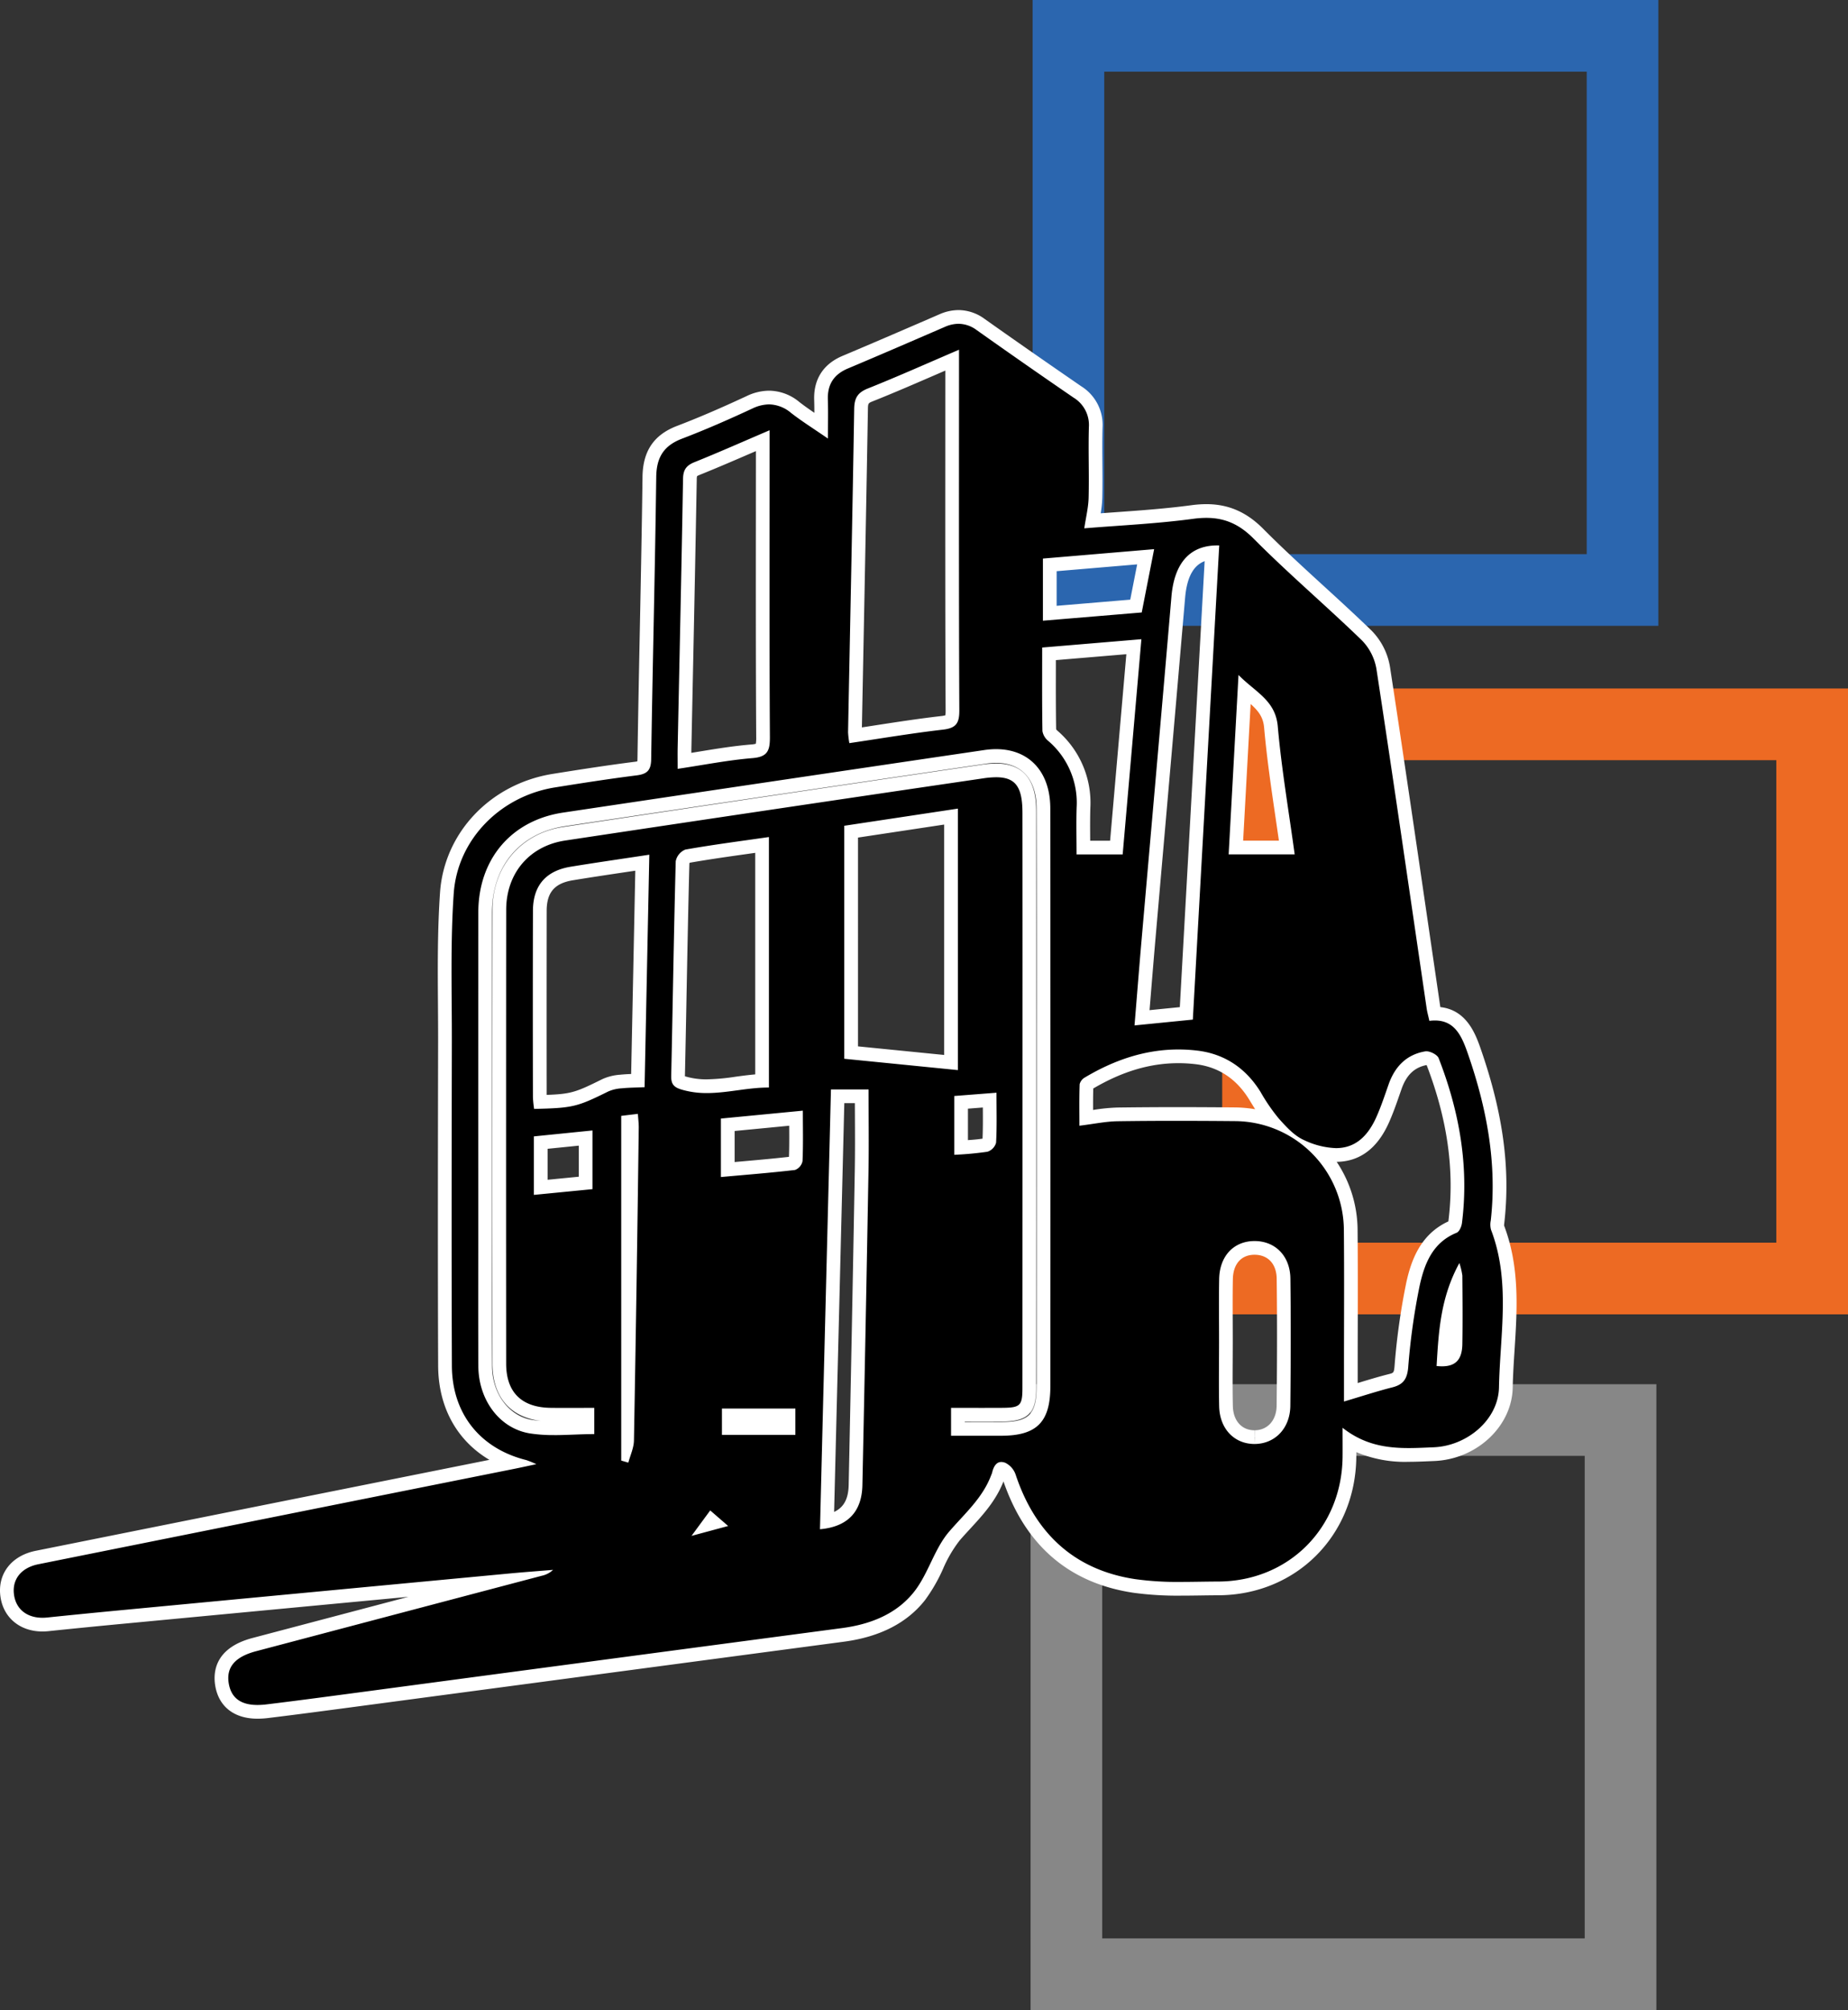 <?xml version="1.0" encoding="UTF-8"?>
<svg xmlns="http://www.w3.org/2000/svg" width="554.427" height="603.009" viewBox="0 0 554.427 603.009">
  <rect x="0" y="0" width="554.427" height="603.009" fill="#333333" stroke="none"/>
  <g transform="translate(-20.763 -118.763)">
    <path d="M575.19,513.062H387.443V325.314H575.19Zm-21.5-166.247H408.943V491.562H553.69Z" fill="#ed6a23"></path>
    <path d="M517.7,534.022v187.75l-187.75,0V534.022Zm-21.5,166.25V555.521H351.448V700.27Z" fill="#878787"></path>
    <path d="M518.3,306.511H330.557V118.763H518.3ZM496.8,140.263H352.056V285.011H496.8V140.263Z" fill="#2b66af"></path>
    <path d="M98.025,632.306c-7.7,0-10.047-4.468-10.661-8.215-.676-4.107.458-9.516,9.692-11.954L168,593.4q-54.775,5.159-109.559,10.35-11.656,1.1-23.311,2.306a16.052,16.052,0,0,1-1.628.083c-5.631,0-9.664-3.213-10.519-8.386-.974-5.852,2.523-10.462,8.9-11.743,33.75-6.777,142.175-28.5,142.175-28.5-12.416-4.636-19.727-15.222-19.778-29.029-.134-33.065-.069-67.075-.012-97.081.007-3.784-.02-7.571-.045-11.357-.077-10.945-.157-22.261.611-33.37,1.176-17.012,14.356-30.875,32.05-33.712,7.458-1.194,16.126-2.562,24.618-3.634,2.225-.278,2.535-.625,2.571-2.857q.291-19.287.708-38.575c.3-15.351.609-30.7.807-46.053.088-6.912,2.889-11.045,9.073-13.4,6.251-2.386,12.915-5.242,20.973-8.99a13.78,13.78,0,0,1,5.869-1.425,12.407,12.407,0,0,1,7.78,2.939c2.121,1.653,4.37,3.166,6.978,4.918.285.189.57.383.863.579l0-.384c.017-2.71.033-5.055-.043-7.394-.177-5.373,2.265-9.163,7.258-11.267,8.647-3.638,17.256-7.36,25.868-11.083l3.245-1.4a12.359,12.359,0,0,1,4.885-1.085,11.358,11.358,0,0,1,6.626,2.27q14.432,10.224,29.022,20.231a11.559,11.559,0,0,1,5.511,10.61c-.1,3.6-.075,7.207-.047,10.813.023,3.444.052,6.892-.033,10.336a42.836,42.836,0,0,1-.81,6.436c-.03.152-.058.308-.086.463q3.41-.262,6.886-.5c7.566-.538,15.389-1.1,23.075-2.129a31.382,31.382,0,0,1,4.2-.3c6.125,0,10.946,2.1,15.616,6.8,5.874,5.918,12.155,11.666,18.225,17.221,4.716,4.313,9.589,8.772,14.26,13.3a18.225,18.225,0,0,1,4.97,9.767c3.968,25.968,7.769,51.959,11.567,77.951l3.5,23.9c.084.577.216,1.149.382,1.83h.044c7.938,0,10.371,7.064,11.979,11.738,6.439,18.7,8.607,34.772,6.831,50.584a5.654,5.654,0,0,0-.056,1.755c4.667,12.163,3.873,24.623,3.1,36.672-.239,3.807-.485,7.606-.559,11.4-.2,10.371-10.069,19.535-21.557,20.009l-1.4.059c-2.048.09-4.1.179-6.149.179-5.4,0-11.611-.557-17.807-4.228.006,1.834.006,3.38-.012,4.924-.264,22.373-17.207,39.289-39.407,39.344-1.76.005-3.523.03-5.291.056-1.961.026-3.925.057-5.884.057a95.819,95.819,0,0,1-13.906-.842c-18.669-2.783-31.328-13.822-37.621-32.808a4.294,4.294,0,0,0-1.872-2.222,1.392,1.392,0,0,0-.463-.107c-.039,0-.457.268-.78,1.731l-.053.253-.222.483c-2.091,5.741-6.027,10.014-9.829,14.146-1.084,1.182-2.175,2.362-3.226,3.585a40.177,40.177,0,0,0-5.211,8.871,48.423,48.423,0,0,1-5.189,9.044c-5.03,6.4-12.762,10.336-22.989,11.693C243.048,613.282,130.61,628.27,130.61,628.27l-3.592.479c-8.684,1.156-17.368,2.313-26.062,3.369a24.988,24.988,0,0,1-2.931.188m135.336-56.3,1.591-.428-.774-.678Zm35.522-.855c5.693-1.156,8.423-4.657,8.555-10.867q.994-47.067,1.827-94.146c.1-5.6.074-11.194.045-16.782l-.015-5.711h-7.232ZM397.1,493.127c-5.148.023-8.414,3.617-8.522,9.382-.075,4.286-.061,8.575-.044,12.864l.016,5.952-.021,5.952c-.023,4.439-.049,8.879.049,13.313.12,5.565,3.557,9.3,8.548,9.3,5.1-.04,8.644-3.915,8.7-9.415.15-14.785.153-26.9.019-38.128-.065-5.519-3.561-9.225-8.694-9.225v-2.056Zm-75.876,54.3c9.415-.03,12.6-3.254,12.605-12.771q.031-42.541.021-85.092l0-22.068q.014-33.12-.038-66.236c-.025-9.828-5.335-15.693-14.218-15.693a22.167,22.167,0,0,0-3.223.245q-63.187,9.32-126.357,18.759c-14.606,2.189-23.688,12.9-23.7,27.944-.015,21.792-.009,91.53-.009,91.53l-.006,13.182c-.014,10.474-.025,20.949.027,31.427.048,9.233,5.848,16.853,13.789,18.11a43.649,43.649,0,0,0,6.909.468c1.936,0,3.891-.076,5.86-.15,1.367-.052,2.732-.1,4.107-.132v-3.772l-6.2.01c-1.6,0-3.173-.007-4.756-.02-9.97-.1-15.469-5.541-15.477-15.335q-.045-68.076.012-136.154c.018-12.071,7.658-21.019,19.462-22.8q62.7-9.45,125.453-18.659a28.43,28.43,0,0,1,4.146-.345c8.744,0,9.934,6.434,9.94,12.731.017,16.808.017,58.873.017,58.873q0,56.811-.028,113.616c0,6.524-1.531,8.033-8.194,8.066l-13.215.008v4.262Zm-63.9-4.047H239.415v3.782H257.33Zm159.851-78.656a34.99,34.99,0,0,1,8.826,23.079c.083,9.488.068,18.983.048,28.476l-.015,20.168q1.119-.342,2.194-.669c3.437-1.049,6.564-2.005,9.731-2.8,2.159-.549,2.975-1.258,3.231-4.164a202.416,202.416,0,0,1,3.472-24.757c1.462-6.725,4.073-14.047,12.348-17.378-.061-.035.256-.716.324-1.27,1.973-15.656-.272-31.508-6.872-48.466a4,4,0,0,0-1.769-.744c-4.536.747-7.62,3.541-9.374,8.528l-.607,1.737c-.955,2.735-1.939,5.567-3.16,8.289-3.125,6.966-7.838,10.5-13.995,10.5a19.678,19.678,0,0,1-4.382-.524M209.2,533.929q.59-35.648,1.069-71.3l.075-5.557c.008-.614-.028-1.225-.082-1.867l-1.062.127ZM457.461,505.2c-2.518,7.06-3.079,14.082-3.526,21.379,2.227-.113,3.439-1.017,3.5-4.627.1-5.581.068-11.168.028-16.752M182.992,474.957l13.468-1.316V460.182l-13.468,1.362Zm56.119-5.337,3.073-.271c5.731-.5,11.3-.99,16.857-1.643-.048-.054.376-.579.453-.828.149-3.375.125-6.93.1-10.691l-.007-1.968-20.478,1.975V469.62Zm69.994-6.631.833-.054a56.138,56.138,0,0,0,6.691-.679,2.834,2.834,0,0,0,.952-.98c.16-3.3.132-6.806.1-10.524l-.01-1.961-8.571.666v13.532Zm64.875-10.037q8.588,0,17.165.083a35.9,35.9,0,0,1,11.036,1.829,54.041,54.041,0,0,1-4.268-6.292l-.7-1.131c-4.146-6.7-10.009-10.554-17.428-11.452a45.826,45.826,0,0,0-5.486-.335c-9.012,0-17.831,2.646-26.971,8.089a2.206,2.206,0,0,0-.657.636c-.057,2.818-.042,5.934-.025,9.015v.739l1.68-.247a58.535,58.535,0,0,1,7.824-.816q8.914-.128,17.826-.118M208.29,378.347c-5.468.815-10.743,1.6-16.007,2.468-6.422,1.055-9.552,4.711-9.567,11.174q-.072,26.607-.013,53.217l0,2.78a10.862,10.862,0,0,0,.1,1.352c9.522-.255,10.914-.71,19.566-4.992a13.651,13.651,0,0,1,4.666-1.131c1.475-.15,2.961-.2,4.644-.259l.452-.018,1.332-65.372Zm37.017-5.526c-6.427.906-12.5,1.759-18.568,2.838a3.73,3.73,0,0,0-1.193,1.592c-.353,13.328-.611,26.714-.868,40.1q-.231,12.108-.485,24.222c-.033,1.4.055,1.613,1.626,2.085a23.935,23.935,0,0,0,7.009.96,66.5,66.5,0,0,0,8.918-.81c2.489-.338,5.047-.683,7.648-.8V372.244Zm60.775,64.7V363.735l-29.969,4.528v66.266Zm78.3-152.988c-6.086.636-9.4,5.042-10.115,13.417q-2.874,33.771-5.855,67.53l-3.142,35.965c-.479,5.512-.923,11.03-1.373,16.564l-.5,6.091,13.288-1.324Zm-28.685,88.5,5.246-60.264-25.457,2.139-.005,4.052c-.007,6.467-.019,12.773.088,19.079a3.562,3.562,0,0,0,1.046,1.446,26.537,26.537,0,0,1,9.214,21.58c-.1,3.2-.073,6.395-.048,9.6l.012,2.366Zm51.13-.018c-.43-3.083-.88-6.147-1.328-9.2-1.294-8.825-2.632-17.951-3.428-26.949-.434-4.923-3.3-7.316-6.933-10.345-.326-.271-.656-.543-.983-.822l-2.6,47.315ZM245.8,252.6c-5.45,2.357-10.651,4.6-15.9,6.718-1.722.691-2.121,1.285-2.155,3.179q-.5,29.764-1.169,59.535l-.437,20.926c-.03,1.283-.02,2.57-.012,4.022v.042c1.563-.245,3.1-.5,4.614-.745,5.358-.875,10.42-1.7,15.6-2.127,3-.244,3.377-.722,3.357-4.251-.132-21.984-.117-43.971-.1-65.959l.012-22.98Zm55.4-23.538c-6.639,2.879-12.914,5.6-19.306,8.152-2.213.883-2.764,1.71-2.8,4.216q-.559,34.543-1.285,69.086l-.55,27.962a5.854,5.854,0,0,0,.063.885q3.117-.467,6.191-.945c6.818-1.05,13.259-2.042,19.882-2.8,2.76-.317,3.142-.767,3.124-3.7-.123-26.342-.111-52.684-.1-79.028l.007-26.086Zm34.515,73.68,25.859-2.169,2.9-14.78-28.757,2.433v14.516Z" fill="#000000"></path>
    <path d="M308.336,215.9a9.27,9.27,0,0,1,5.441,1.887q14.443,10.236,29.044,20.249a9.6,9.6,0,0,1,4.621,8.856c-.2,7.049.094,14.11-.079,21.159-.071,2.936-.8,5.855-1.3,9.209,10.563-.874,21.691-1.375,32.689-2.853a29.363,29.363,0,0,1,3.926-.281c5.413,0,9.81,1.814,14.161,6.2,10.469,10.546,21.836,20.2,32.514,30.546a16.171,16.171,0,0,1,4.364,8.606c5.186,33.92,10.081,67.888,15.069,101.839.155,1.058.453,2.094.808,3.7a12.644,12.644,0,0,1,1.656-.112c6.194,0,8.209,5.055,10.03,10.35,5.548,16.116,8.659,32.556,6.731,49.685a6.047,6.047,0,0,0,.069,2.727c5.95,15.487,2.7,31.524,2.4,47.285-.186,9.779-9.624,17.583-19.584,17.993-2.482.1-4.977.235-7.471.235-6.693,0-13.388-.962-19.868-6.082,0,3.787.024,6.3,0,8.814-.254,21.265-16.184,37.254-37.354,37.31-3.709.008-7.448.112-11.172.112a92.3,92.3,0,0,1-13.606-.821c-18.424-2.747-30.141-13.84-35.972-31.418a6.146,6.146,0,0,0-3.085-3.493,3.385,3.385,0,0,0-1.2-.248c-1.611,0-2.4,1.576-2.789,3.346a3.252,3.252,0,0,1-.179.422c-2.548,6.994-8.01,11.687-12.7,17.148-4.441,5.171-6.22,12.576-10.463,17.985-5.27,6.713-13.119,9.8-21.637,10.927q-71.539,9.492-143.07,19.049c-9.873,1.313-19.742,2.646-29.626,3.846a22.552,22.552,0,0,1-2.682.174c-5.119,0-7.924-2.187-8.633-6.49-.793-4.81,1.848-7.956,8.19-9.634q42.854-11.331,85.712-22.636a7.148,7.148,0,0,0,3.4-1.77c-4.366.361-8.739.677-13.1,1.087q-57.674,5.433-115.344,10.9-11.673,1.1-23.336,2.307a13.761,13.761,0,0,1-1.414.073c-4.565,0-7.8-2.454-8.493-6.666-.772-4.678,1.973-8.326,7.282-9.392Q103.7,573.683,175.11,559.4c1.944-.391,3.879-.822,6.551-1.389a27.2,27.2,0,0,0-3.034-1.234c-13.774-3.434-22.237-13.889-22.294-28.3-.125-32.356-.072-64.713-.01-97.07.026-14.867-.462-29.782.562-44.588,1.131-16.342,14.122-29.228,30.324-31.823,8.167-1.309,16.346-2.586,24.549-3.623,3.164-.4,4.319-1.511,4.37-4.869.421-28.211,1.154-56.42,1.516-84.633.075-5.892,2.24-9.408,7.749-11.51,7.146-2.727,14.167-5.817,21.106-9.046a11.858,11.858,0,0,1,5-1.234,10.436,10.436,0,0,1,6.518,2.5c3.227,2.521,6.72,4.7,11.143,7.751,0-4.712.09-8.219-.023-11.719-.147-4.538,1.8-7.534,6-9.3,9.738-4.1,19.432-8.3,29.131-12.5a10.258,10.258,0,0,1,4.067-.912m-32.747,125.8c9.561-1.412,18.771-2.979,28.041-4.043,3.9-.447,4.965-1.854,4.946-5.75-.162-34.193-.094-68.388-.092-102.583v-5.648c-9.686,4.15-18.445,8.073-27.351,11.627-3.056,1.22-4.043,2.863-4.1,6.092-.525,32.348-1.216,64.695-1.837,97.042a25.432,25.432,0,0,0,.388,3.263m-23.926-93.865c-7.966,3.409-15.2,6.623-22.534,9.575-2.492,1-3.4,2.329-3.441,5.049-.455,26.821-1.057,53.638-1.607,80.456-.041,1.97-.005,3.941-.005,6.5,7.9-1.178,15.128-2.619,22.425-3.215,4.534-.371,5.271-2.217,5.248-6.313-.178-28.97-.091-57.943-.085-86.913,0-1.468,0-2.938,0-5.139m109.48,178.551c5.919-.59,11.367-1.132,17.492-1.744q3.969-71.265,7.919-142.245c-.192-.005-.385-.008-.575-.008-8.366,0-12.922,5.461-13.765,15.379-2.94,34.5-6,68.993-9,103.492-.725,8.35-1.379,16.708-2.073,25.126m5.875-142.874-33.358,2.821v18.643L363.3,302.5c1.264-6.468,2.456-12.542,3.719-18.978m-3.818,27c-10.242.862-19.774,1.661-29.771,2.5,0,8.588-.061,16.825.078,25.056a4.833,4.833,0,0,0,1.738,2.949A24.383,24.383,0,0,1,343.768,361c-.143,4.684-.026,9.375-.026,14.086H357.58c1.866-21.455,3.719-42.713,5.62-64.573m26.177,64.555h19.807c-1.771-12.992-3.944-25.643-5.068-38.384-.692-7.869-6.743-10.271-11.783-15.431-1.03,18.743-1.988,36.223-2.956,53.815M187.023,549.294c3.953,0,7.981-.307,12.028-.307v-7.865c-2.8,0-5.505.013-8.175.013-1.616,0-3.217,0-4.821-.02-8.763-.084-13.432-4.621-13.437-13.279q-.048-68.073.01-136.15c.017-10.946,6.951-19.145,17.71-20.767q62.7-9.45,125.446-18.66a26.612,26.612,0,0,1,3.843-.322c5.92,0,7.879,3.04,7.886,10.675q.027,29.438.018,58.872,0,56.808-.026,113.614c0,5.4-.65,5.984-6.151,6.013q-2.918.015-5.854.015c-3.088,0-6.206-.008-9.406-.008v8.372c3.347,0,6.514,0,9.613,0,1.857,0,3.688,0,5.524-.007,10.579-.032,14.646-4.122,14.655-14.822q.033-42.546.022-85.1,0-44.157-.039-88.31c-.025-11.017-6.391-17.746-16.271-17.746a24.092,24.092,0,0,0-3.523.268q-63.189,9.322-126.361,18.761c-15.6,2.338-25.44,14.019-25.452,29.974q-.033,45.768-.007,91.534c0,14.871-.052,29.743.02,44.616.05,9.969,6.275,18.668,15.524,20.133a45.952,45.952,0,0,0,7.224.494M308.14,439.79V361.345c-11.4,1.723-22.371,3.38-34.083,5.147v69.9c11.083,1.108,22.344,2.229,34.083,3.4m-75.314,6.887c6.168,0,12.229-1.656,18.408-1.656l.217,0v-75.15c-8.748,1.262-16.946,2.318-25.078,3.763a4.757,4.757,0,0,0-2.881,3.505c-.569,21.46-.887,42.927-1.356,64.39-.052,2.412.724,3.388,3.091,4.1a26.083,26.083,0,0,0,7.6,1.045M215.57,375.17c-8.259,1.258-15.954,2.354-23.621,3.615-7.454,1.226-11.273,5.685-11.293,13.2q-.075,28-.005,56a32.223,32.223,0,0,0,.359,3.45c11.64-.266,12.876-.6,22.274-5.247a11.8,11.8,0,0,1,3.963-.927c2.093-.215,4.206-.221,6.9-.345.476-23.337.945-46.327,1.421-69.747m129.035,81.311c4.332-.53,7.949-1.307,11.576-1.354q8.892-.126,17.787-.117,8.577,0,17.155.083a32.876,32.876,0,0,1,32.825,32.731c.123,13.793.031,27.587.033,41.38,0,3.04,0,6.079,0,10.014,5.453-1.617,9.928-3.095,14.483-4.245,3.271-.827,4.468-2.473,4.781-5.976a197.285,197.285,0,0,1,3.431-24.5c1.431-6.573,3.89-13,11.1-15.907.813-.326,1.471-1.867,1.6-2.92,2.153-17.113-.8-33.551-7-49.47-.388-.993-2.4-2.054-3.68-2.054a2.234,2.234,0,0,0-.3.02c-5.635.932-9.14,4.557-11.017,9.882-1.167,3.313-2.267,6.67-3.7,9.868-2.864,6.38-6.857,9.284-12.12,9.284a24.165,24.165,0,0,1-9.569-2.412c-2.926-1.291-5.368-4.012-7.581-6.482a55.121,55.121,0,0,1-5.448-7.94c-4.39-7.1-10.722-11.42-18.927-12.416a47.806,47.806,0,0,0-5.736-.347c-9.971,0-19.27,3.165-28.019,8.378a3.249,3.249,0,0,0-1.6,2.032c-.15,4.18-.073,8.371-.073,12.472m-77.838,121.05c8.272-.73,12.558-5.206,12.727-13.2q.994-47.074,1.829-94.154c.146-8.2.022-16.414.022-24.586H270.06c-1.1,44.209-2.2,88.045-3.293,131.938M307.051,465.2a98.807,98.807,0,0,0,9.957-.92,3.955,3.955,0,0,0,2.593-2.7c.27-4.833.122-9.689.122-15.006-4.545.354-8.582.667-12.672.987V465.2m-70,6.67c7.652-.691,14.956-1.265,22.228-2.116a3.618,3.618,0,0,0,2.251-2.637c.228-4.861.1-9.741.1-15.157l-24.583,2.368v17.542m-27.774,85.682c.584-2.215,1.645-4.419,1.683-6.645q.851-46.9,1.44-93.8c.02-1.309-.156-2.62-.256-4.188-2.076.247-3.668.438-5,.6V556.932c.711.206,1.422.41,2.133.617m-28.341-80.323,17.58-1.72V457.9c-6.191.628-11.886,1.2-17.58,1.78v17.543M397.13,551.952h.1c6.068-.051,10.584-4.716,10.654-11.456.13-12.722.176-25.447.017-38.171-.084-6.806-4.575-11.254-10.746-11.254H397.1c-6.2.028-10.444,4.507-10.571,11.4-.117,6.283-.025,12.569-.03,18.854,0,6.438-.112,12.876.028,19.31.147,6.764,4.54,11.32,10.608,11.32m56.255-23.3c4.148,0,6.025-2.094,6.1-6.657.117-6.86.053-13.723,0-20.585a21.726,21.726,0,0,0-.891-3.742c-5.7,10.4-6.223,20.633-6.84,30.893a15.242,15.242,0,0,0,1.628.091M237.356,549.224h22.032v-7.9H237.356Zm-9.13,30.3,10.993-2.965c-2.171-1.887-3.634-3.154-5.38-4.672-1.889,2.569-3.474,4.726-5.613,7.637m80.111-367.74a14.376,14.376,0,0,0-5.7,1.254l-3.226,1.4c-8.612,3.723-17.224,7.447-25.869,11.087-5.773,2.431-8.716,7-8.513,13.227.04,1.253.053,2.521.055,3.855-1.628-1.11-3.12-2.16-4.535-3.264a14.376,14.376,0,0,0-9.047-3.374,15.808,15.808,0,0,0-6.737,1.617c-8.008,3.725-14.629,6.563-20.839,8.934-6.992,2.667-10.294,7.529-10.4,15.3-.2,15.325-.507,30.913-.808,45.988-.257,12.878-.515,25.756-.708,38.637a6.446,6.446,0,0,1-.042.725c-.169.038-.4.082-.729.123-8.521,1.075-17.21,2.443-24.687,3.642-18.644,2.988-32.532,17.627-33.775,35.6-.775,11.192-.694,22.555-.618,33.542.025,3.775.052,7.551.045,11.323-.068,35.977-.109,65.971.01,97.094.048,12.453,5.634,22.447,15.37,28.218l-35.845,7.181Q81.611,573.935,31.48,584c-7.446,1.495-11.678,7.158-10.531,14.094,1.017,6.141,5.943,10.11,12.551,10.11a17.64,17.64,0,0,0,1.838-.1q11.643-1.211,23.3-2.306,42.335-4.009,84.673-8l-.027.006-46.755,12.35c-11.3,2.986-11.864,10.229-11.2,14.277,1.042,6.315,5.667,9.938,12.693,9.938a26.591,26.591,0,0,0,3.177-.2c8.706-1.058,17.53-2.235,26.066-3.371l3.607-.48,53.4-7.114q44.834-5.977,89.672-11.936c10.775-1.431,18.96-5.625,24.332-12.467a49.886,49.886,0,0,0,5.429-9.423,38.647,38.647,0,0,1,4.918-8.421c1.035-1.207,2.109-2.372,3.18-3.535,3.8-4.129,7.724-8.392,10.016-14.231,6.65,19.3,19.767,30.53,39,33.4a97.38,97.38,0,0,0,14.213.864c1.976,0,3.951-.028,5.927-.055,1.755-.027,3.508-.051,5.255-.056,23.354-.06,41.179-17.846,41.458-41.375.006-.519.011-1.038.012-1.567a37.386,37.386,0,0,0,15.747,2.9c2.083,0,4.169-.091,6.245-.181l1.395-.058c12.753-.526,23.307-10.408,23.529-22.028.07-3.724.316-7.578.557-11.3.781-12.2,1.59-24.807-3.148-37.312,0-.221.047-.605.079-.873,1.828-16.257-.372-32.618-6.912-51.621-1.588-4.614-4.183-12.147-12.291-13.038-.008-.053-.017-.106-.026-.159L449.282,396.3c-3.712-25.392-7.553-51.648-11.5-77.453a20.153,20.153,0,0,0-5.567-10.937c-4.694-4.548-9.576-9.016-14.3-13.334-6.058-5.541-12.32-11.273-18.16-17.155-5.021-5.057-10.449-7.412-17.08-7.412a33.318,33.318,0,0,0-4.474.317c-7.621,1.024-15.41,1.579-22.944,2.115q-2.143.152-4.265.307a33.716,33.716,0,0,0,.476-4.6c.083-3.477.059-6.979.031-10.366-.026-3.545-.053-7.211.047-10.776a13.628,13.628,0,0,0-6.4-12.362c-11.268-7.758-20.483-14.182-29-20.216a13.368,13.368,0,0,0-7.816-2.645M279.343,336.981l.544-27.721q.672-33.9,1.265-67.792c.026-1.748.139-1.792,1.507-2.339,6.407-2.555,12.68-5.278,19.324-8.159q1.188-.515,2.386-1.034l-.007,22.805c-.012,25.954-.023,52.791.1,79.19a7.933,7.933,0,0,1-.087,1.422,7.182,7.182,0,0,1-1.216.224c-6.66.764-13.122,1.758-19.962,2.812q-1.92.3-3.855.592m-49.436-75.389a7.591,7.591,0,0,1,.756-.36c5.283-2.126,10.462-4.365,15.944-6.734l.942-.407-.012,19.934c-.018,21.6-.037,43.925.1,65.893a10.55,10.55,0,0,1-.115,1.972,6.639,6.639,0,0,1-1.352.217c-5.258.43-10.36,1.262-15.758,2.146l-2.235.363c0-.544.008-1.077.019-1.61l.433-20.771q.63-29.848,1.174-59.7a3.194,3.194,0,0,1,.107-.943h0M365.643,421.809l.25-3.036q.695-8.6,1.422-17.153,1.57-18.049,3.151-36.1,2.949-33.7,5.845-67.4c.607-7.119,3.066-9.947,5.862-11.014l-1,17.962-6.447,115.834-5.176.515ZM337.773,290.12l.2-.017,23.953-2.027-2.074,10.581-22.083,1.854Zm-.234,26.679,21.142-1.775-4.872,55.952h-5.974c0-.1,0-.2,0-.3-.023-3.144-.049-6.395.049-9.546a28.528,28.528,0,0,0-9.907-23.184,2.65,2.65,0,0,1-.359-.4c-.1-6.108-.089-12.148-.077-18.534Zm56.185,54.158,2.25-41c2.449,2.208,3.773,4.013,4.045,7.1.8,9.059,2.143,18.215,3.441,27.069q.5,3.406.995,6.839ZM183.083,545.043c-.935-.072-1.808-.172-2.642-.3-6.945-1.1-12.014-7.869-12.053-16.093-.054-10.492-.042-20.991-.032-31.486l.01-13.108V457.865q0-32.673.008-65.345c.01-13.954,8.421-23.883,21.948-25.909,46.413-6.955,91.9-13.679,126.351-18.759a20.065,20.065,0,0,1,2.923-.224c7.709,0,12.14,4.973,12.162,13.642q.078,33.429.04,66.858l0,21.441v1.736q0,41.678-.021,83.355c-.007,8.385-2.276,10.687-10.554,10.713l-5.513.007-4.62,0h-.878v-.145h.665l4.626.005c1.969,0,3.923,0,5.877-.015,7.748-.042,10.237-2.5,10.242-10.122q.035-50.047.025-100.093l0-13.523q0-29.439-.019-58.876c0-4.044-.015-14.786-12-14.786a30.616,30.616,0,0,0-4.442.366c-48.238,7.1-88.106,13.033-125.459,18.663-12.67,1.911-21.193,11.888-21.21,24.829q-.089,68.079-.01,136.158c.008,9.945,5.274,16.084,14.578,17.205m95.088-175.011,15.524-2.345,10.33-1.561v69.12l-15.564-1.552-10.29-1.025V370.032Zm-50.456,7.544c5.854-1.026,11.733-1.854,17.95-2.728l1.673-.236V441.08c-2,.169-3.952.432-5.869.692a64.875,64.875,0,0,1-8.644.79,21.951,21.951,0,0,1-6.411-.87l-.166-.05v-.021q.264-12.138.487-24.279c.251-12.985.507-26.408.855-39.61.04-.049.082-.105.125-.156m-42.952,69.648,0-1.054q-.03-27.088.007-54.175c.017-5.511,2.362-8.247,7.849-9.15,5.278-.868,10.569-1.658,16.051-2.477l2.691-.4-1.243,60.99c-1.114.045-2.2.105-3.289.217a15.473,15.473,0,0,0-5.367,1.33c-7.786,3.854-9.244,4.462-16.7,4.721m163.991-1.915c8.692-5.121,17.046-7.6,25.548-7.6a43.378,43.378,0,0,1,5.241.318c6.769.819,12.126,4.351,15.924,10.492l.683,1.11c.385.628.772,1.262,1.171,1.9a38.257,38.257,0,0,0-6.159-.547q-8.6-.081-17.192-.086-8.92,0-17.845.117a55.334,55.334,0,0,0-7.424.738c-.008-2.134,0-4.3.053-6.441m73.032,22c6.932-.082,12.2-4.021,15.649-11.714,1.258-2.8,2.258-5.678,3.225-8.458l.6-1.723c1.459-4.146,3.834-6.417,7.452-7.13a.81.81,0,0,0,.086.056c6.274,16.379,8.4,31.7,6.5,46.812,0,.008,0,.017-.005.026-8.47,3.887-11.206,11.854-12.64,18.441a202.09,202.09,0,0,0-3.51,25.013c-.174,1.97-.318,2.005-1.689,2.353-3.087.779-6.143,1.706-9.365,2.689V529.2q0-6.363.019-12.73c.017-9.4.035-19.117-.05-28.687a37.17,37.17,0,0,0-6.276-20.478m-147.716-17.6h3.168q.008,1.811.017,3.626c.027,5.5.054,11.2-.046,16.775-.542,30.669-1.158,62.341-1.827,94.138-.087,4.14-1.437,6.729-4.371,8.091l1.715-68.65Zm37.093,1.652,4.47-.348c.023,3.24.042,6.323-.089,9.345-1.385.217-2.851.338-4.381.441Zm-70,6.7,11.434-1.1,4.943-.479c.02,3.235.035,6.317-.074,9.335-5.063.57-10.122,1.014-15.455,1.482l-.848.075v-9.312ZM185.049,463.4l9.354-.946v9.321l-3.49.341-5.865.575V463.4ZM397.13,551.952V547.84c-3.85,0-6.4-2.864-6.494-7.295-.1-4.412-.074-8.932-.051-13.3q.016-2.962.021-5.921c0-2.019-.007-4.041-.014-6.063-.017-4.176-.033-8.493.044-12.714.085-4.591,2.506-7.343,6.477-7.361,4.079,0,6.62,2.756,6.675,7.193.14,11.266.134,23.365-.017,38.078-.045,4.383-2.688,7.351-6.577,7.384Z" fill="#fff"></path>
  </g>
</svg>
